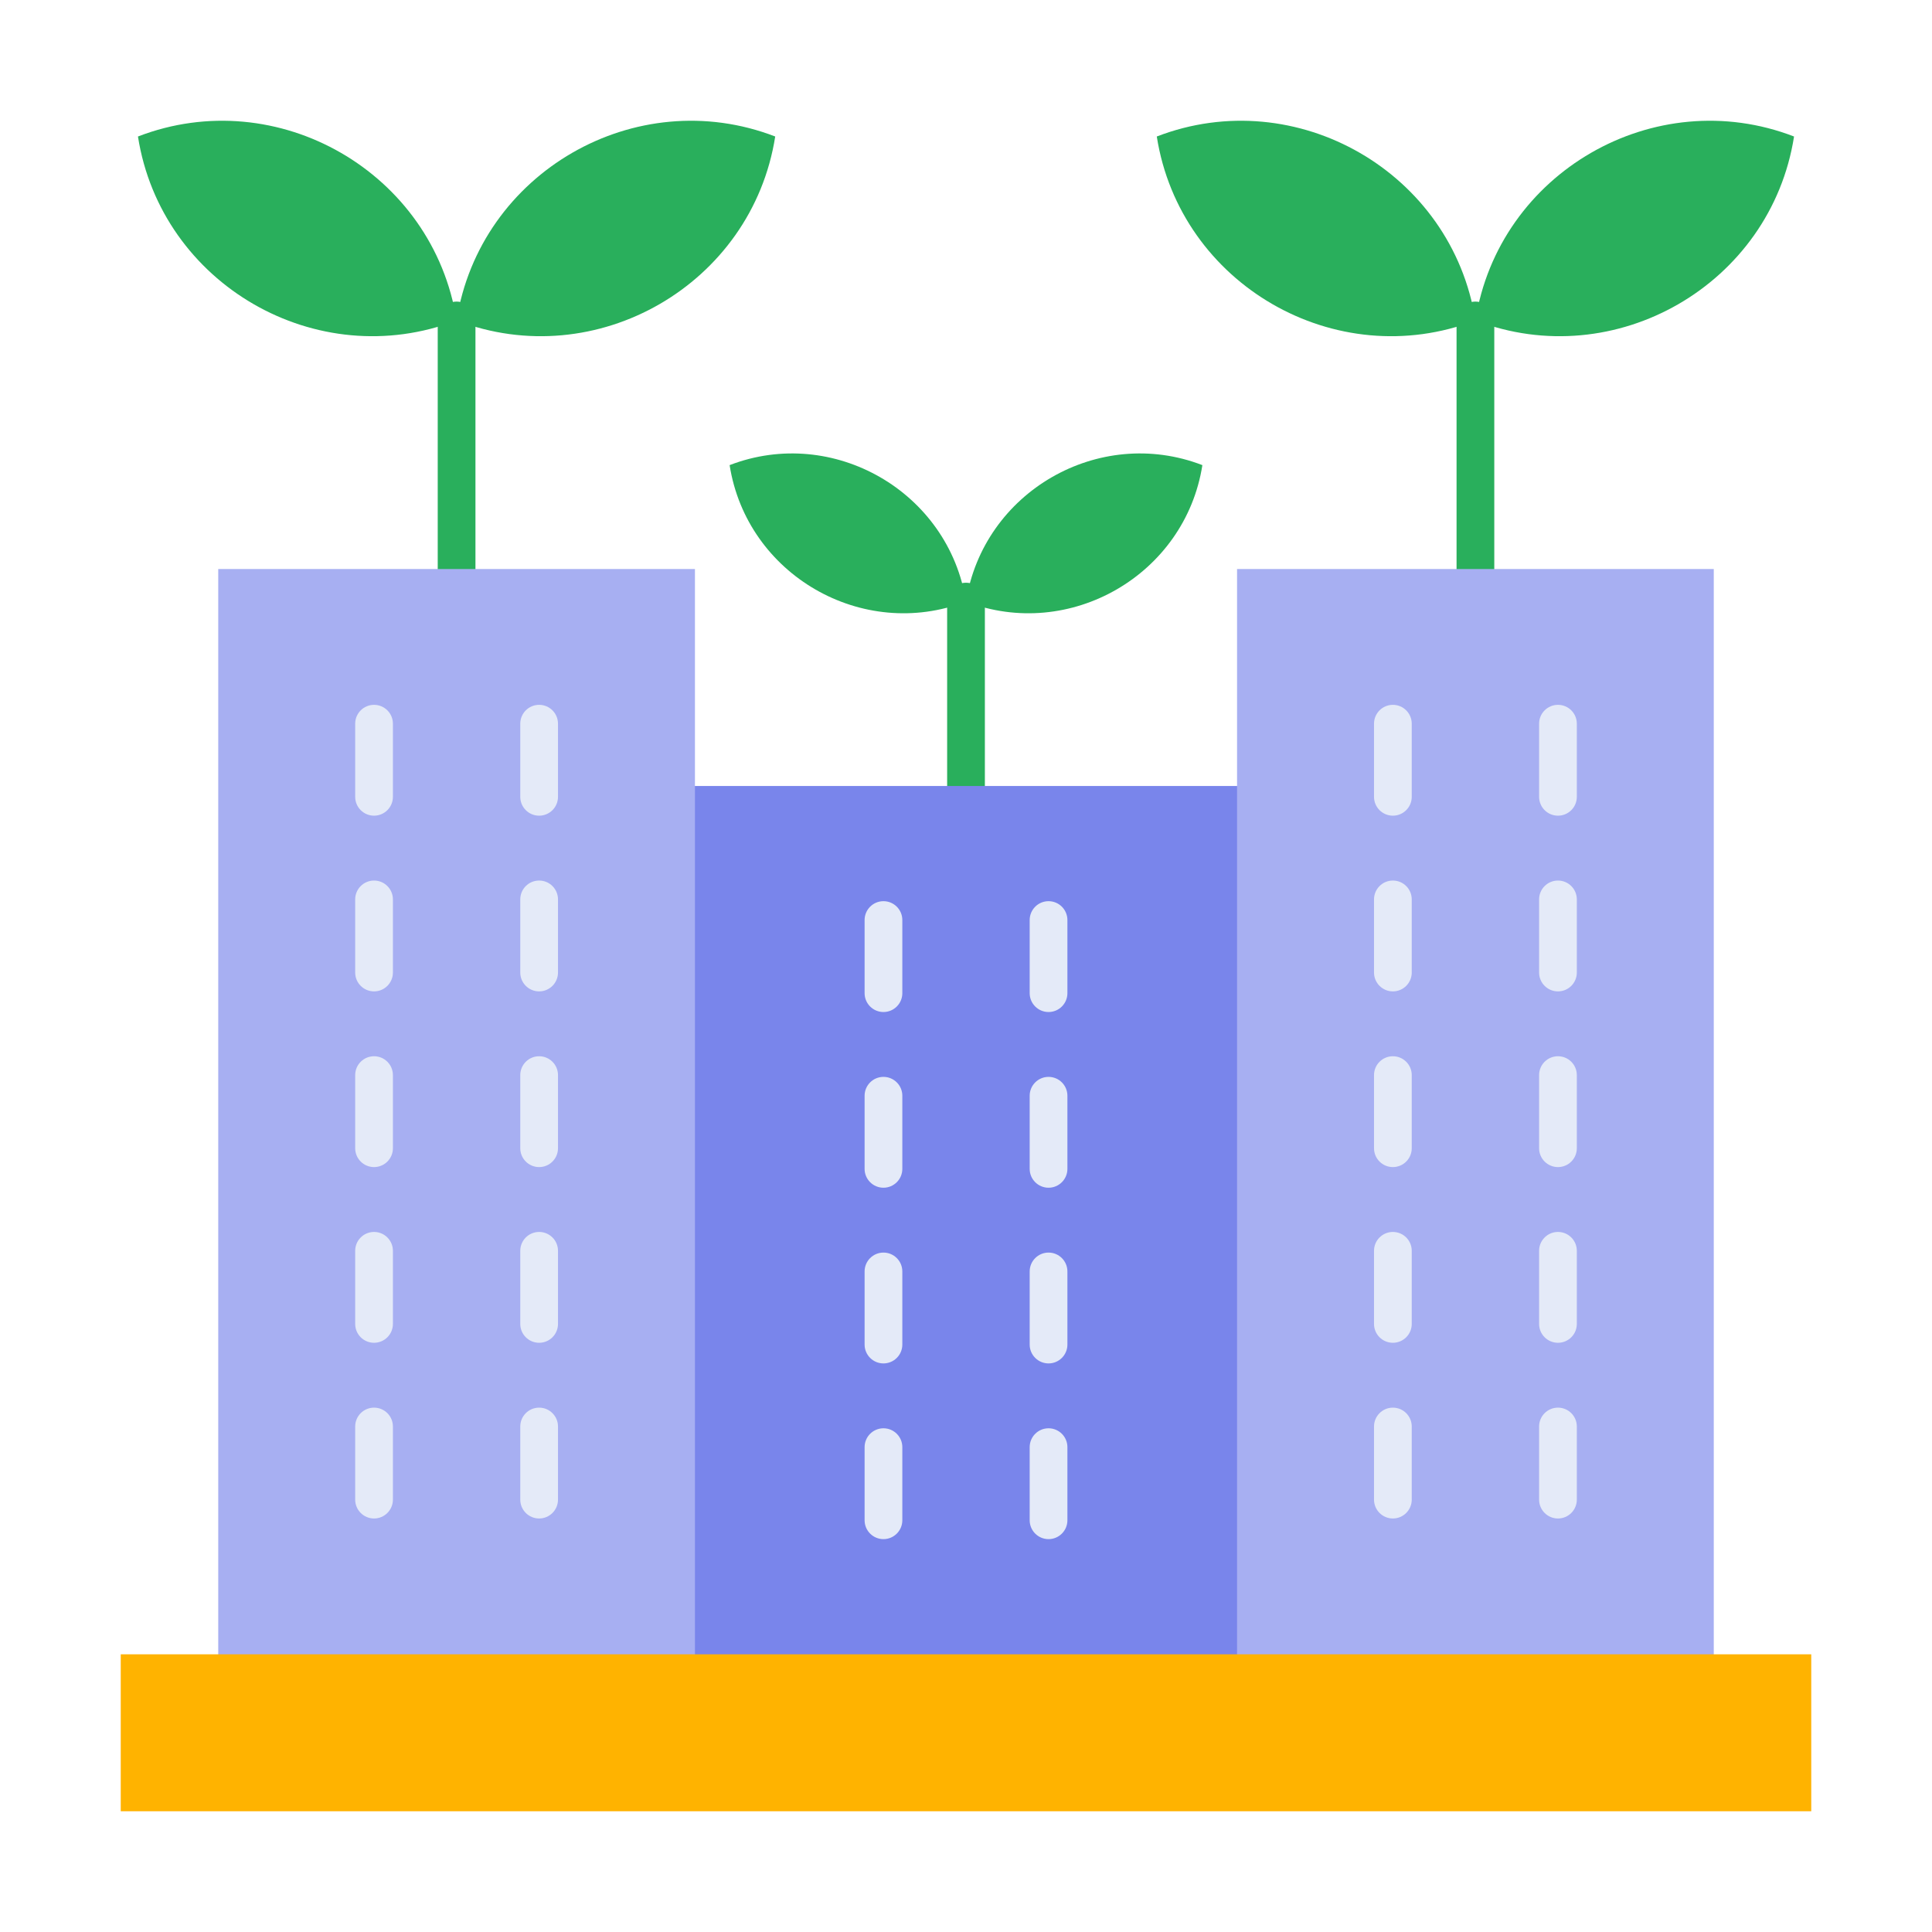 <svg clip-rule="evenodd" fill-rule="evenodd" height="173.397mm" image-rendering="optimizeQuality" shape-rendering="geometricPrecision" text-rendering="geometricPrecision" viewBox="0 0 173.397 173.397" width="173.397mm" xmlns="http://www.w3.org/2000/svg"><g id="Layer_x0020_1"><g id="_209063128"><path id="_209066944" d="m134.112 28.761c0-.935-.758-1.693-1.693-1.693s-1.693.758-1.693 1.693v22.309c0 .935.758 1.693 1.693 1.693s1.693-.758 1.693-1.693z" fill="#29af5c" fill-rule="nonzero"/><path id="_209066872" d="m88.392 53.993c0-.935-.758-1.693-1.693-1.693s-1.693.758-1.693 1.693v16.55c0 .935.758 1.693 1.693 1.693s1.693-.758 1.693-1.693z" fill="#29af5c" fill-rule="nonzero"/><path id="_209066536" d="m42.672 28.761c0-.935-.758-1.693-1.693-1.693s-1.693.758-1.693 1.693v22.309c0 .935.758 1.693 1.693 1.693s1.693-.758 1.693-1.693z" fill="#29af5c" fill-rule="nonzero"/><path id="_209066824" d="m112.72 150.167v-79.624c-16.813 0-35.229 0-52.042 0v79.624z" fill="#7985eb"/><path id="_209065840" d="m153.811 150.167h-42.785v-99.097h42.785z" fill="#a7aff2"/><path id="_209066080" d="m62.371 150.167h-42.784v-99.097h42.784z" fill="#a7aff2"/><path id="_209065984" d="m10.837 148.474h151.723v14.086h-151.723z" fill="#ffb300"/><g fill-rule="nonzero"><path id="_209065672" d="m35.264 64.952c0-.935-.758-1.693-1.693-1.693s-1.693.758-1.693 1.693v6.562c0 .935.758 1.693 1.693 1.693s1.693-.758 1.693-1.693z" fill="#e4eaf8"/><path id="_209065696" d="m50.08 64.952c0-.935-.758-1.693-1.693-1.693s-1.693.758-1.693 1.693v6.562c0 .935.758 1.693 1.693 1.693s1.693-.758 1.693-1.693z" fill="#e4eaf8"/><path id="_209065936" d="m35.264 80.722c0-.935-.758-1.693-1.693-1.693s-1.693.758-1.693 1.693v6.562c0 .935.758 1.693 1.693 1.693s1.693-.758 1.693-1.693z" fill="#e4eaf8"/><path id="_209065552" d="m50.08 80.722c0-.935-.758-1.693-1.693-1.693s-1.693.758-1.693 1.693v6.562c0 .935.758 1.693 1.693 1.693s1.693-.758 1.693-1.693z" fill="#e4eaf8"/><path id="_209065528" d="m35.264 96.491c0-.935-.758-1.693-1.693-1.693s-1.693.758-1.693 1.693v6.562c0 .935.758 1.693 1.693 1.693s1.693-.758 1.693-1.693z" fill="#e4eaf8"/><path id="_209064832" d="m50.08 96.491c0-.935-.758-1.693-1.693-1.693s-1.693.758-1.693 1.693v6.562c0 .935.758 1.693 1.693 1.693s1.693-.758 1.693-1.693z" fill="#e4eaf8"/><path id="_209064760" d="m35.264 112.26c0-.935-.758-1.693-1.693-1.693s-1.693.758-1.693 1.693v6.562c0 .935.758 1.693 1.693 1.693s1.693-.758 1.693-1.693z" fill="#e4eaf8"/><path id="_209065264" d="m50.08 112.26c0-.935-.758-1.693-1.693-1.693s-1.693.758-1.693 1.693v6.562c0 .935.758 1.693 1.693 1.693s1.693-.758 1.693-1.693z" fill="#e4eaf8"/><path id="_209065240" d="m35.264 128.029c0-.935-.758-1.693-1.693-1.693s-1.693.758-1.693 1.693v6.562c0 .935.758 1.693 1.693 1.693s1.693-.758 1.693-1.693z" fill="#e4eaf8"/><path id="_209064784" d="m50.08 128.029c0-.935-.758-1.693-1.693-1.693s-1.693.758-1.693 1.693v6.562c0 .935.758 1.693 1.693 1.693s1.693-.758 1.693-1.693z" fill="#e4eaf8"/><path id="_209065024" d="m80.984 82.574c0-.935-.758-1.693-1.693-1.693s-1.693.758-1.693 1.693v6.562c0 .935.758 1.693 1.693 1.693s1.693-.758 1.693-1.693z" fill="#e4eaf8"/><path id="_209065120" d="m95.8 82.574c0-.935-.758-1.693-1.693-1.693s-1.693.758-1.693 1.693v6.562c0 .935.758 1.693 1.693 1.693s1.693-.758 1.693-1.693z" fill="#e4eaf8"/><path id="_209064976" d="m80.984 98.343c0-.935-.758-1.693-1.693-1.693s-1.693.758-1.693 1.693v6.562c0 .935.758 1.693 1.693 1.693s1.693-.758 1.693-1.693z" fill="#e4eaf8"/><path id="_209064688" d="m95.8 98.343c0-.935-.758-1.693-1.693-1.693s-1.693.758-1.693 1.693v6.562c0 .935.758 1.693 1.693 1.693s1.693-.758 1.693-1.693z" fill="#e4eaf8"/><path id="_209064928" d="m80.984 114.112c0-.935-.758-1.693-1.693-1.693s-1.693.758-1.693 1.693v6.562c0 .935.758 1.693 1.693 1.693s1.693-.758 1.693-1.693z" fill="#e4eaf8"/><path id="_209064904" d="m95.8 114.112c0-.935-.758-1.693-1.693-1.693s-1.693.758-1.693 1.693v6.562c0 .935.758 1.693 1.693 1.693s1.693-.758 1.693-1.693z" fill="#e4eaf8"/><path id="_209064160" d="m80.984 129.882c0-.935-.758-1.693-1.693-1.693s-1.693.758-1.693 1.693v6.562c0 .935.758 1.693 1.693 1.693s1.693-.758 1.693-1.693z" fill="#e4eaf8"/><path id="_209064616" d="m95.8 129.882c0-.935-.758-1.693-1.693-1.693s-1.693.758-1.693 1.693v6.562c0 .935.758 1.693 1.693 1.693s1.693-.758 1.693-1.693z" fill="#e4eaf8"/><path id="_209063944" d="m126.704 64.952c0-.935-.758-1.693-1.693-1.693s-1.693.758-1.693 1.693v6.562c0 .935.758 1.693 1.693 1.693s1.693-.758 1.693-1.693z" fill="#e4eaf8"/><path id="_209064256" d="m141.52 64.952c0-.935-.758-1.693-1.693-1.693s-1.693.758-1.693 1.693v6.562c0 .935.758 1.693 1.693 1.693s1.693-.758 1.693-1.693z" fill="#e4eaf8"/><path id="_209064496" d="m126.704 80.722c0-.935-.758-1.693-1.693-1.693s-1.693.758-1.693 1.693v6.562c0 .935.758 1.693 1.693 1.693s1.693-.758 1.693-1.693z" fill="#e4eaf8"/><path id="_209063968" d="m141.52 80.722c0-.935-.758-1.693-1.693-1.693s-1.693.758-1.693 1.693v6.562c0 .935.758 1.693 1.693 1.693s1.693-.758 1.693-1.693z" fill="#e4eaf8"/><path id="_209064568" d="m126.704 96.491c0-.935-.758-1.693-1.693-1.693s-1.693.758-1.693 1.693v6.562c0 .935.758 1.693 1.693 1.693s1.693-.758 1.693-1.693z" fill="#e4eaf8"/><path id="_209064544" d="m141.52 96.491c0-.935-.758-1.693-1.693-1.693s-1.693.758-1.693 1.693v6.562c0 .935.758 1.693 1.693 1.693s1.693-.758 1.693-1.693z" fill="#e4eaf8"/><path id="_209064376" d="m126.704 112.26c0-.935-.758-1.693-1.693-1.693s-1.693.758-1.693 1.693v6.562c0 .935.758 1.693 1.693 1.693s1.693-.758 1.693-1.693z" fill="#e4eaf8"/><path id="_209064208" d="m141.52 112.26c0-.935-.758-1.693-1.693-1.693s-1.693.758-1.693 1.693v6.562c0 .935.758 1.693 1.693 1.693s1.693-.758 1.693-1.693z" fill="#e4eaf8"/><path id="_209063440" d="m126.704 128.029c0-.935-.758-1.693-1.693-1.693s-1.693.758-1.693 1.693v6.562c0 .935.758 1.693 1.693 1.693s1.693-.758 1.693-1.693z" fill="#e4eaf8"/><path id="_209063800" d="m141.52 128.029c0-.935-.758-1.693-1.693-1.693s-1.693.758-1.693 1.693v6.562c0 .935.758 1.693 1.693 1.693s1.693-.758 1.693-1.693z" fill="#e4eaf8"/></g><g fill="#29af5c"><path id="_209063368" d="m69.575 12.251c-12.532-4.835-26.517 3.239-28.596 16.51 12.532 4.835 26.517-3.239 28.596-16.51z"/><path id="_209063464" d="m12.382 12.251c12.532-4.835 26.517 3.239 28.596 16.51-12.532 4.835-26.517-3.239-28.596-16.51z"/></g><g fill="#29af5c"><path id="_209063392" d="m161.015 12.251c-12.532-4.835-26.517 3.239-28.596 16.51 12.532 4.835 26.517-3.239 28.596-16.51z"/><path id="_209062576" d="m103.822 12.251c12.532-4.835 26.517 3.239 28.596 16.51-12.532 4.835-26.517-3.239-28.596-16.51z"/></g><g fill="#29af5c"><path id="_209062720" d="m107.913 41.745c-9.297-3.587-19.672 2.403-21.214 12.248 9.297 3.587 19.672-2.403 21.214-12.248z"/><path id="_209062528" d="m65.484 41.745c9.297-3.587 19.672 2.403 21.214 12.248-9.297 3.587-19.672-2.403-21.214-12.248z"/></g></g></g></svg>
